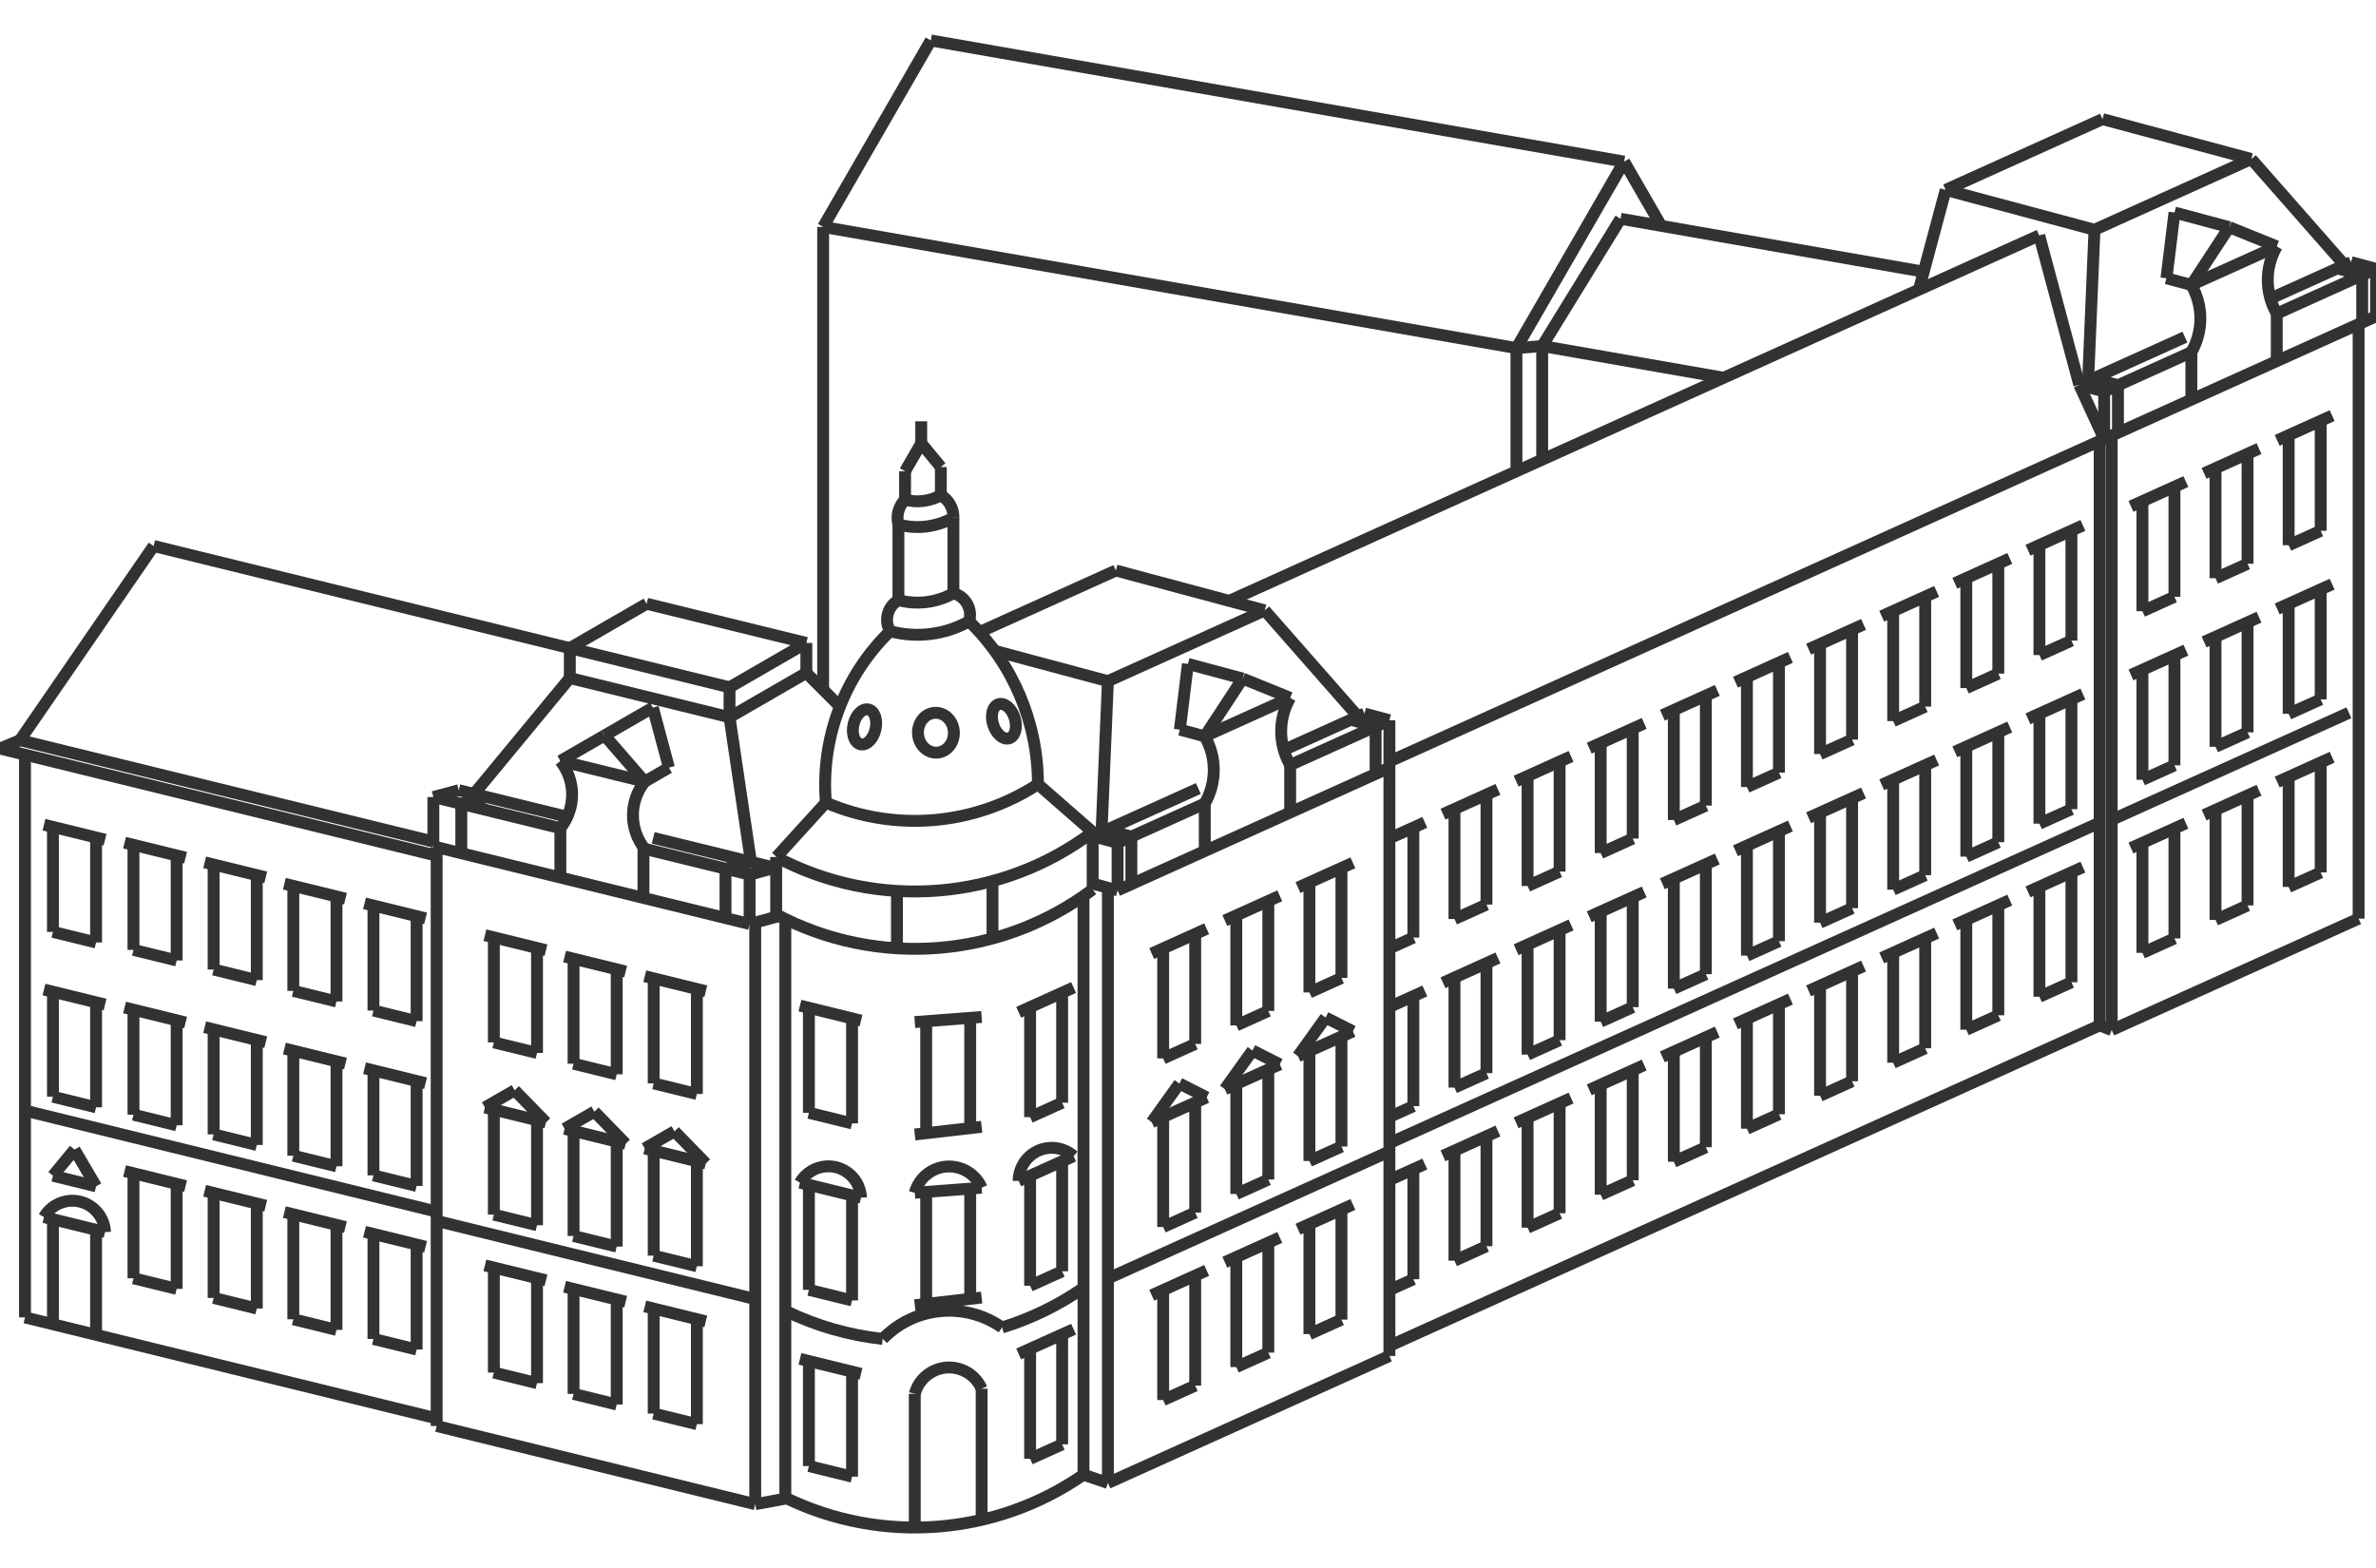 <?xml version="1.0" encoding="utf-8"?>
<!-- Generator: Adobe Illustrator 23.1.0, SVG Export Plug-In . SVG Version: 6.00 Build 0)  -->
<svg version="1.1" id="_x30_" xmlns="http://www.w3.org/2000/svg" xmlns:xlink="http://www.w3.org/1999/xlink" x="0px" y="0px"
	 viewBox="0 0 100 66" style="enable-background:new 0 0 100 66;" xml:space="preserve">
<style type="text/css">
	.st0{fill:none;stroke:#323232;stroke-width:0.5;stroke-miterlimit:10;}
</style>
<g id="LINE">
	<line class="st0" x1="1.052" y1="55.452" x2="1.052" y2="31.766"/>
</g>
<g id="LINE_1_">
	<line class="st0" x1="18.239" y1="33.548" x2="18.239" y2="35.626"/>
</g>
<g id="LINE_2_">
	<line class="st0" x1="31.786" y1="63.314" x2="18.378" y2="60.023"/>
</g>
<g id="LINE_3_">
	<line class="st0" x1="18.378" y1="36.018" x2="0" y2="31.508"/>
</g>
<g id="LINE_4_">
	<line class="st0" x1="18.239" y1="35.425" x2="0.841" y2="31.156"/>
</g>
<g id="LINE_5_">
	<line class="st0" x1="30.704" y1="28.93" x2="6.465" y2="22.982"/>
</g>
<g id="LINE_6_">
	<line class="st0" x1="30.704" y1="30.19" x2="23.982" y2="28.54"/>
</g>
<g id="LINE_7_">
	<line class="st0" x1="33.937" y1="27.063" x2="27.215" y2="25.413"/>
</g>
<g id="LINE_8_">
	<line class="st0" x1="0" y1="31.508" x2="0.841" y2="31.156"/>
</g>
<g id="LINE_9_">
	<line class="st0" x1="0.841" y1="31.156" x2="6.465" y2="22.982"/>
</g>
<g id="LINE_10_">
	<line class="st0" x1="31.549" y1="38.892" x2="31.549" y2="36.814"/>
</g>
<g id="LINE_11_">
	<line class="st0" x1="31.549" y1="36.814" x2="27.082" y2="35.718"/>
</g>
<g id="LINE_12_">
	<line class="st0" x1="23.585" y1="34.86" x2="18.239" y2="33.548"/>
</g>
<g id="LINE_13_">
	<line class="st0" x1="19.415" y1="35.914" x2="19.415" y2="33.837"/>
</g>
<g id="LINE_14_">
	<line class="st0" x1="30.535" y1="38.643" x2="30.535" y2="36.565"/>
</g>
<g id="LINE_15_">
	<line class="st0" x1="27.082" y1="37.796" x2="27.082" y2="35.718"/>
</g>
<g id="LINE_16_">
	<line class="st0" x1="23.585" y1="36.938" x2="23.585" y2="34.86"/>
</g>
<g id="LINE_17_">
	<line class="st0" x1="23.877" y1="34.382" x2="19.31" y2="33.261"/>
</g>
<g id="LINE_18_">
	<line class="st0" x1="18.239" y1="33.548" x2="19.31" y2="33.261"/>
</g>
<g id="LINE_19_">
	<line class="st0" x1="19.415" y1="33.837" x2="20.486" y2="33.55"/>
</g>
<g id="LINE_20_">
	<line class="st0" x1="30.535" y1="36.565" x2="31.606" y2="36.278"/>
</g>
<g id="LINE_21_">
	<line class="st0" x1="31.549" y1="36.814" x2="32.62" y2="36.527"/>
</g>
<g id="LINE_22_">
	<line class="st0" x1="19.951" y1="33.418" x2="23.982" y2="28.54"/>
</g>
<g id="LINE_23_">
	<line class="st0" x1="23.982" y1="28.54" x2="23.982" y2="27.28"/>
</g>
<g id="LINE_24_">
	<line class="st0" x1="23.982" y1="27.28" x2="27.215" y2="25.413"/>
</g>
<g id="LINE_25_">
	<line class="st0" x1="30.704" y1="30.19" x2="30.704" y2="28.93"/>
</g>
<g id="LINE_26_">
	<line class="st0" x1="30.704" y1="28.93" x2="33.937" y2="27.063"/>
</g>
<g id="LINE_27_">
	<line class="st0" x1="30.704" y1="30.19" x2="33.937" y2="28.323"/>
</g>
<g id="LINE_28_">
	<line class="st0" x1="33.937" y1="28.323" x2="33.937" y2="27.063"/>
</g>
<g id="LINE_29_">
	<line class="st0" x1="30.704" y1="30.19" x2="31.606" y2="36.278"/>
</g>
<g id="LINE_30_">
	<line class="st0" x1="32.62" y1="36.527" x2="27.492" y2="35.269"/>
</g>
<g id="LINE_31_">
	<line class="st0" x1="27.133" y1="32.901" x2="23.585" y2="32.03"/>
</g>
<g id="LINE_32_">
	<line class="st0" x1="23.585" y1="32.03" x2="25.445" y2="30.956"/>
</g>
<g id="LINE_33_">
	<line class="st0" x1="25.445" y1="30.956" x2="27.133" y2="32.901"/>
</g>
<g id="LINE_34_">
	<line class="st0" x1="27.133" y1="32.901" x2="28.154" y2="32.311"/>
</g>
<g id="LINE_35_">
	<line class="st0" x1="25.445" y1="30.956" x2="27.477" y2="29.783"/>
</g>
<g id="LINE_36_">
	<line class="st0" x1="28.154" y1="32.311" x2="27.477" y2="29.783"/>
</g>
<g id="ARC">
	<path class="st0" d="M23.585,34.86c0.658-0.829,0.658-2.001,0-2.83"/>
</g>
<g id="ARC_1_">
	<path class="st0" d="M27.133,32.901c-0.658,0.829-0.658,2.001,0,2.83"/>
</g>
<g id="LINE_37_">
	<line class="st0" x1="46.629" y1="37.368" x2="46.629" y2="62.421"/>
</g>
<g id="LINE_38_">
	<line class="st0" x1="31.786" y1="63.314" x2="33.053" y2="63.081"/>
</g>
<g id="LINE_39_">
	<line class="st0" x1="33.053" y1="63.081" x2="33.053" y2="38.684"/>
</g>
<g id="LINE_40_">
	<line class="st0" x1="32.667" y1="38.488" x2="32.667" y2="36.073"/>
</g>
<g id="LINE_41_">
	<line class="st0" x1="32.681" y1="36.069" x2="34.76" y2="33.783"/>
</g>
<g id="ARC_2_">
	<path class="st0" d="M34.76,33.783c2.917,1.253,6.267,0.962,8.925-0.774"/>
</g>
<g id="ARC_3_">
	<path class="st0" d="M32.667,36.073c4.268,2.263,9.46,1.854,13.321-1.051"/>
</g>
<g id="LINE_42_">
	<line class="st0" x1="43.684" y1="33.009" x2="45.987" y2="35.022"/>
</g>
<g id="LINE_43_">
	<line class="st0" x1="45.602" y1="37.715" x2="45.602" y2="62.073"/>
</g>
<g id="LINE_44_">
	<line class="st0" x1="45.987" y1="35.022" x2="45.987" y2="37.436"/>
</g>
<g id="LINE_45_">
	<line class="st0" x1="45.602" y1="62.073" x2="46.629" y2="62.421"/>
</g>
<g id="ARC_4_">
	<path class="st0" d="M32.667,38.488c4.268,2.263,9.46,1.854,13.321-1.051"/>
</g>
<g id="ARC_5_">
	<path class="st0" d="M33.06,63.045c4.049,1.966,8.844,1.595,12.541-0.972"/>
</g>
<g id="LINE_46_">
	<line class="st0" x1="37.812" y1="25.26" x2="37.812" y2="22.078"/>
</g>
<g id="LINE_47_">
	<line class="st0" x1="40.127" y1="24.971" x2="40.127" y2="21.789"/>
</g>
<g id="ARC_6_">
	<path class="st0" d="M37.812,25.26c0.78,0.209,1.611,0.105,2.315-0.289"/>
</g>
<g id="ARC_7_">
	<path class="st0" d="M37.462,26.568c1.121,0.3,2.315,0.151,3.327-0.416"/>
</g>
<g id="ARC_8_">
	<path class="st0" d="M37.812,25.26c-0.458,0.264-0.615,0.85-0.35,1.308"/>
</g>
<g id="ARC_9_">
	<path class="st0" d="M40.789,26.152c0.148-0.5-0.137-1.026-0.637-1.175c-0.008-0.002-0.016-0.005-0.024-0.007"/>
</g>
<g id="ARC_10_">
	<path class="st0" d="M37.462,26.568c-1.936,1.879-2.928,4.527-2.702,7.215"/>
</g>
<g id="ARC_11_">
	<path class="st0" d="M43.684,33.009c0-2.583-1.044-5.056-2.896-6.857"/>
</g>
<g id="ELLIPSE">
	<path class="st0" d="M36.552,29.863c-0.255-0.058-0.537,0.223-0.629,0.628c-0.092,0.405,0.041,0.78,0.296,0.838
		c0.255,0.058,0.537-0.223,0.629-0.628C36.94,30.297,36.807,29.921,36.552,29.863L36.552,29.863z"/>
</g>
<g id="ELLIPSE_1_">
	<path class="st0" d="M42.028,29.642c0.25-0.078,0.553,0.179,0.677,0.575c0.124,0.396,0.022,0.781-0.228,0.859
		c-0.25,0.078-0.553-0.179-0.677-0.575C41.676,30.105,41.778,29.721,42.028,29.642L42.028,29.642z"/>
</g>
<g id="ELLIPSE_2_">
	<path class="st0" d="M39.343,30.004c-0.417,0.024-0.733,0.418-0.707,0.881c0.026,0.463,0.386,0.819,0.802,0.795
		c0.417-0.024,0.733-0.418,0.707-0.881C40.119,30.336,39.76,29.98,39.343,30.004L39.343,30.004z"/>
</g>
<g id="ARC_12_">
	<path class="st0" d="M37.812,22.078c0.78,0.209,1.611,0.105,2.315-0.289"/>
</g>
<g id="ARC_13_">
	<path class="st0" d="M38.092,21.033c0.507,0.136,1.048,0.068,1.506-0.188"/>
</g>
<g id="ARC_14_">
	<path class="st0" d="M38.092,21.033c-0.274,0.274-0.38,0.672-0.28,1.046"/>
</g>
<g id="ARC_15_">
	<path class="st0" d="M40.127,21.789c0.01-0.388-0.193-0.75-0.529-0.945"/>
</g>
<g id="LINE_48_">
	<line class="st0" x1="39.598" y1="20.845" x2="39.598" y2="19.659"/>
</g>
<g id="LINE_49_">
	<line class="st0" x1="38.092" y1="21.033" x2="38.092" y2="19.835"/>
</g>
<g id="LINE_50_">
	<line class="st0" x1="38.092" y1="19.835" x2="38.772" y2="18.659"/>
</g>
<g id="LINE_51_">
	<line class="st0" x1="38.772" y1="18.659" x2="38.772" y2="17.733"/>
</g>
<g id="LINE_52_">
	<line class="st0" x1="38.772" y1="18.659" x2="39.598" y2="19.659"/>
</g>
<g id="LINE_53_">
	<line class="st0" x1="37.75" y1="39.916" x2="37.75" y2="37.501"/>
</g>
<g id="LINE_54_">
	<line class="st0" x1="41.772" y1="37.087" x2="41.772" y2="39.501"/>
</g>
<g id="LINE_55_">
	<line class="st0" x1="47.036" y1="37.477" x2="58.477" y2="32.314"/>
</g>
<g id="LINE_56_">
	<line class="st0" x1="99.268" y1="13.645" x2="99.268" y2="38.667"/>
</g>
<g id="LINE_57_">
	<line class="st0" x1="58.477" y1="56.65" x2="88.37" y2="43.16"/>
</g>
<g id="LINE_58_">
	<line class="st0" x1="46.629" y1="62.421" x2="58.477" y2="57.074"/>
</g>
<g id="LINE_59_">
	<line class="st0" x1="58.477" y1="30.316" x2="58.477" y2="57.074"/>
</g>
<g id="LINE_60_">
	<line class="st0" x1="47.036" y1="35.478" x2="50.706" y2="33.822"/>
</g>
<g id="LINE_61_">
	<line class="st0" x1="54.3" y1="32.2" x2="58.477" y2="30.316"/>
</g>
<g id="LINE_62_">
	<line class="st0" x1="54.031" y1="31.568" x2="57.428" y2="30.035"/>
</g>
<g id="LINE_63_">
	<line class="st0" x1="57.153" y1="30.159" x2="53.229" y2="25.693"/>
</g>
<g id="LINE_64_">
	<line class="st0" x1="46.629" y1="28.671" x2="53.229" y2="25.693"/>
</g>
<g id="LINE_65_">
	<line class="st0" x1="41.225" y1="26.605" x2="46.965" y2="24.014"/>
</g>
<g id="LINE_66_">
	<line class="st0" x1="53.229" y1="25.693" x2="46.965" y2="24.014"/>
</g>
<g id="LINE_67_">
	<line class="st0" x1="46.629" y1="28.671" x2="41.863" y2="27.394"/>
</g>
<g id="LINE_68_">
	<line class="st0" x1="33.937" y1="28.323" x2="35.351" y2="29.738"/>
</g>
<g id="LINE_69_">
	<line class="st0" x1="58.477" y1="30.316" x2="57.428" y2="30.035"/>
</g>
<g id="LINE_70_">
	<line class="st0" x1="57.896" y1="30.578" x2="56.847" y2="30.297"/>
</g>
<g id="LINE_71_">
	<line class="st0" x1="47.617" y1="35.216" x2="46.568" y2="34.935"/>
</g>
<g id="LINE_72_">
	<line class="st0" x1="47.036" y1="35.478" x2="45.987" y2="35.197"/>
</g>
<g id="LINE_73_">
	<line class="st0" x1="47.036" y1="35.478" x2="47.036" y2="37.477"/>
</g>
<g id="LINE_74_">
	<line class="st0" x1="47.036" y1="37.477" x2="45.987" y2="37.196"/>
</g>
<g id="LINE_75_">
	<line class="st0" x1="31.549" y1="38.892" x2="18.239" y2="35.626"/>
</g>
<g id="LINE_76_">
	<line class="st0" x1="18.378" y1="35.66" x2="18.378" y2="60.023"/>
</g>
<g id="LINE_77_">
	<line class="st0" x1="31.549" y1="38.892" x2="32.799" y2="38.557"/>
</g>
<g id="LINE_78_">
	<line class="st0" x1="31.786" y1="63.314" x2="31.786" y2="38.828"/>
</g>
<g id="LINE_79_">
	<line class="st0" x1="18.378" y1="59.704" x2="1.052" y2="55.452"/>
</g>
<g id="LINE_80_">
	<line class="st0" x1="46.629" y1="28.671" x2="46.361" y2="35.029"/>
</g>
<g id="LINE_81_">
	<line class="st0" x1="58.477" y1="32.052" x2="100" y2="13.314"/>
</g>
<g id="LINE_82_">
	<line class="st0" x1="51.733" y1="25.292" x2="85.825" y2="9.908"/>
</g>
<g id="LINE_83_">
	<line class="st0" x1="88.876" y1="43.356" x2="99.268" y2="38.667"/>
</g>
<g id="LINE_84_">
	<line class="st0" x1="88.37" y1="43.16" x2="88.37" y2="18.562"/>
</g>
<g id="LINE_85_">
	<line class="st0" x1="88.876" y1="43.356" x2="88.876" y2="18.334"/>
</g>
<g id="LINE_86_">
	<line class="st0" x1="88.37" y1="43.16" x2="88.876" y2="43.356"/>
</g>
<g id="LINE_87_">
	<line class="st0" x1="50.706" y1="35.821" x2="50.706" y2="33.822"/>
</g>
<g id="LINE_88_">
	<line class="st0" x1="54.3" y1="34.199" x2="54.3" y2="32.2"/>
</g>
<g id="LINE_89_">
	<line class="st0" x1="50.706" y1="30.994" x2="54.3" y2="29.372"/>
</g>
<g id="LINE_90_">
	<line class="st0" x1="54.3" y1="29.372" x2="52.299" y2="28.562"/>
</g>
<g id="LINE_91_">
	<line class="st0" x1="52.299" y1="28.562" x2="50.706" y2="30.994"/>
</g>
<g id="LINE_92_">
	<line class="st0" x1="47.617" y1="35.216" x2="47.617" y2="37.215"/>
</g>
<g id="LINE_93_">
	<line class="st0" x1="57.896" y1="30.578" x2="57.896" y2="32.576"/>
</g>
<g id="ARC_16_">
	<path class="st0" d="M50.706,33.822c0.505-0.875,0.505-1.953,0-2.828"/>
</g>
<g id="ARC_17_">
	<path class="st0" d="M54.3,29.372c-0.505,0.875-0.505,1.953,0,2.828"/>
</g>
<g id="LINE_94_">
	<line class="st0" x1="52.299" y1="28.562" x2="49.996" y2="27.945"/>
</g>
<g id="LINE_95_">
	<line class="st0" x1="50.706" y1="30.994" x2="49.657" y2="30.713"/>
</g>
<g id="LINE_96_">
	<line class="st0" x1="49.657" y1="30.713" x2="49.996" y2="27.945"/>
</g>
<g id="LINE_97_">
	<line class="st0" x1="45.987" y1="35.197" x2="50.436" y2="33.19"/>
</g>
<g id="LINE_98_">
	<line class="st0" x1="88.559" y1="16.479" x2="92.229" y2="14.823"/>
</g>
<g id="LINE_99_">
	<line class="st0" x1="95.823" y1="13.201" x2="100" y2="11.316"/>
</g>
<g id="LINE_100_">
	<line class="st0" x1="95.554" y1="12.568" x2="98.951" y2="11.035"/>
</g>
<g id="LINE_101_">
	<line class="st0" x1="98.677" y1="11.159" x2="94.752" y2="6.693"/>
</g>
<g id="LINE_102_">
	<line class="st0" x1="88.152" y1="9.671" x2="94.752" y2="6.693"/>
</g>
<g id="LINE_103_">
	<line class="st0" x1="81.888" y1="7.993" x2="88.489" y2="5.014"/>
</g>
<g id="LINE_104_">
	<line class="st0" x1="94.752" y1="6.693" x2="88.489" y2="5.014"/>
</g>
<g id="LINE_105_">
	<line class="st0" x1="88.152" y1="9.671" x2="81.888" y2="7.993"/>
</g>
<g id="LINE_106_">
	<line class="st0" x1="100" y1="11.316" x2="98.951" y2="11.035"/>
</g>
<g id="LINE_107_">
	<line class="st0" x1="99.419" y1="11.578" x2="98.371" y2="11.297"/>
</g>
<g id="LINE_108_">
	<line class="st0" x1="89.14" y1="16.216" x2="88.091" y2="15.936"/>
</g>
<g id="LINE_109_">
	<line class="st0" x1="88.559" y1="16.479" x2="87.511" y2="16.198"/>
</g>
<g id="LINE_110_">
	<line class="st0" x1="88.559" y1="16.479" x2="88.559" y2="18.477"/>
</g>
<g id="LINE_111_">
	<line class="st0" x1="88.152" y1="9.671" x2="87.884" y2="16.029"/>
</g>
<g id="LINE_112_">
	<line class="st0" x1="92.229" y1="16.821" x2="92.229" y2="14.823"/>
</g>
<g id="LINE_113_">
	<line class="st0" x1="95.823" y1="15.199" x2="95.823" y2="13.201"/>
</g>
<g id="LINE_114_">
	<line class="st0" x1="92.229" y1="11.994" x2="95.823" y2="10.372"/>
</g>
<g id="LINE_115_">
	<line class="st0" x1="95.823" y1="10.372" x2="93.822" y2="9.562"/>
</g>
<g id="LINE_116_">
	<line class="st0" x1="93.822" y1="9.562" x2="92.229" y2="11.994"/>
</g>
<g id="LINE_117_">
	<line class="st0" x1="89.14" y1="16.216" x2="89.14" y2="18.215"/>
</g>
<g id="LINE_118_">
	<line class="st0" x1="99.419" y1="11.578" x2="99.419" y2="13.576"/>
</g>
<g id="ARC_18_">
	<path class="st0" d="M92.229,14.823c0.505-0.875,0.505-1.953,0-2.828"/>
</g>
<g id="ARC_19_">
	<path class="st0" d="M95.823,10.372c-0.505,0.875-0.505,1.953,0,2.828"/>
</g>
<g id="LINE_119_">
	<line class="st0" x1="93.822" y1="9.562" x2="91.519" y2="8.945"/>
</g>
<g id="LINE_120_">
	<line class="st0" x1="92.229" y1="11.994" x2="91.18" y2="11.713"/>
</g>
<g id="LINE_121_">
	<line class="st0" x1="91.18" y1="11.713" x2="91.519" y2="8.945"/>
</g>
<g id="LINE_122_">
	<line class="st0" x1="87.511" y1="16.198" x2="91.959" y2="14.19"/>
</g>
<g id="LINE_123_">
	<line class="st0" x1="100" y1="11.316" x2="100" y2="13.314"/>
</g>
<g id="LINE_124_">
	<line class="st0" x1="88.559" y1="18.477" x2="87.511" y2="16.198"/>
</g>
<g id="LINE_125_">
	<line class="st0" x1="87.511" y1="16.198" x2="85.825" y2="9.908"/>
</g>
<g id="LINE_126_">
	<line class="st0" x1="81.888" y1="7.993" x2="80.763" y2="12.192"/>
</g>
<g id="LINE_127_">
	<line class="st0" x1="34.644" y1="29.031" x2="34.644" y2="9.552"/>
</g>
<g id="LINE_128_">
	<line class="st0" x1="34.644" y1="9.552" x2="63.823" y2="14.652"/>
</g>
<g id="LINE_129_">
	<line class="st0" x1="63.823" y1="14.652" x2="63.823" y2="19.836"/>
</g>
<g id="LINE_130_">
	<line class="st0" x1="39.175" y1="1.703" x2="68.355" y2="6.803"/>
</g>
<g id="LINE_131_">
	<line class="st0" x1="63.823" y1="14.652" x2="68.355" y2="6.803"/>
</g>
<g id="LINE_132_">
	<line class="st0" x1="34.644" y1="9.552" x2="39.175" y2="1.703"/>
</g>
<g id="LINE_133_">
	<line class="st0" x1="68.205" y1="9.208" x2="80.965" y2="11.438"/>
</g>
<g id="LINE_134_">
	<line class="st0" x1="64.907" y1="14.566" x2="72.545" y2="15.9"/>
</g>
<g id="LINE_135_">
	<line class="st0" x1="63.823" y1="14.652" x2="64.907" y2="14.566"/>
</g>
<g id="LINE_136_">
	<line class="st0" x1="64.907" y1="14.566" x2="68.205" y2="9.208"/>
</g>
<g id="LINE_137_">
	<line class="st0" x1="64.907" y1="14.566" x2="64.907" y2="19.347"/>
</g>
<g id="LINE_138_">
	<line class="st0" x1="68.355" y1="6.803" x2="69.916" y2="9.507"/>
</g>
<g id="LINE_139_">
	<line class="st0" x1="18.378" y1="51" x2="1.052" y2="46.748"/>
</g>
<g id="LINE_140_">
	<line class="st0" x1="4.421" y1="35.344" x2="1.851" y2="34.714"/>
</g>
<g id="LINE_141_">
	<line class="st0" x1="4.044" y1="39.671" x2="2.228" y2="39.225"/>
</g>
<g id="LINE_142_">
	<line class="st0" x1="4.044" y1="39.671" x2="4.044" y2="35.252"/>
</g>
<g id="LINE_143_">
	<line class="st0" x1="2.228" y1="39.225" x2="2.228" y2="34.806"/>
</g>
<g id="LINE_144_">
	<line class="st0" x1="17.911" y1="38.655" x2="15.342" y2="38.024"/>
</g>
<g id="LINE_145_">
	<line class="st0" x1="17.535" y1="42.982" x2="15.718" y2="42.536"/>
</g>
<g id="LINE_146_">
	<line class="st0" x1="17.535" y1="42.982" x2="17.535" y2="38.562"/>
</g>
<g id="LINE_147_">
	<line class="st0" x1="15.718" y1="42.536" x2="15.718" y2="38.117"/>
</g>
<g id="LINE_148_">
	<line class="st0" x1="14.539" y1="37.827" x2="11.969" y2="37.197"/>
</g>
<g id="LINE_149_">
	<line class="st0" x1="14.162" y1="42.154" x2="12.345" y2="41.708"/>
</g>
<g id="LINE_150_">
	<line class="st0" x1="14.162" y1="42.154" x2="14.162" y2="37.735"/>
</g>
<g id="LINE_151_">
	<line class="st0" x1="12.345" y1="41.708" x2="12.345" y2="37.289"/>
</g>
<g id="LINE_152_">
	<line class="st0" x1="11.184" y1="36.928" x2="8.614" y2="36.298"/>
</g>
<g id="LINE_153_">
	<line class="st0" x1="10.808" y1="41.255" x2="8.991" y2="40.809"/>
</g>
<g id="LINE_154_">
	<line class="st0" x1="10.808" y1="41.255" x2="10.808" y2="36.836"/>
</g>
<g id="LINE_155_">
	<line class="st0" x1="8.991" y1="40.809" x2="8.991" y2="36.39"/>
</g>
<g id="LINE_156_">
	<line class="st0" x1="7.811" y1="36.101" x2="5.242" y2="35.47"/>
</g>
<g id="LINE_157_">
	<line class="st0" x1="7.435" y1="40.428" x2="5.618" y2="39.982"/>
</g>
<g id="LINE_158_">
	<line class="st0" x1="7.435" y1="40.428" x2="7.435" y2="36.008"/>
</g>
<g id="LINE_159_">
	<line class="st0" x1="5.618" y1="39.982" x2="5.618" y2="35.562"/>
</g>
<g id="LINE_160_">
	<line class="st0" x1="4.421" y1="42.283" x2="1.851" y2="41.652"/>
</g>
<g id="LINE_161_">
	<line class="st0" x1="4.044" y1="46.609" x2="2.228" y2="46.164"/>
</g>
<g id="LINE_162_">
	<line class="st0" x1="4.044" y1="46.609" x2="4.044" y2="42.19"/>
</g>
<g id="LINE_163_">
	<line class="st0" x1="2.228" y1="46.164" x2="2.228" y2="41.744"/>
</g>
<g id="LINE_164_">
	<line class="st0" x1="17.911" y1="45.593" x2="15.342" y2="44.963"/>
</g>
<g id="LINE_165_">
	<line class="st0" x1="17.535" y1="49.92" x2="15.718" y2="49.474"/>
</g>
<g id="LINE_166_">
	<line class="st0" x1="17.535" y1="49.92" x2="17.535" y2="45.501"/>
</g>
<g id="LINE_167_">
	<line class="st0" x1="15.718" y1="49.474" x2="15.718" y2="45.055"/>
</g>
<g id="LINE_168_">
	<line class="st0" x1="14.539" y1="44.766" x2="11.969" y2="44.135"/>
</g>
<g id="LINE_169_">
	<line class="st0" x1="14.162" y1="49.092" x2="12.345" y2="48.647"/>
</g>
<g id="LINE_170_">
	<line class="st0" x1="14.162" y1="49.092" x2="14.162" y2="44.673"/>
</g>
<g id="LINE_171_">
	<line class="st0" x1="12.345" y1="48.647" x2="12.345" y2="44.227"/>
</g>
<g id="LINE_172_">
	<line class="st0" x1="11.184" y1="43.867" x2="8.614" y2="43.236"/>
</g>
<g id="LINE_173_">
	<line class="st0" x1="10.808" y1="48.194" x2="8.991" y2="47.748"/>
</g>
<g id="LINE_174_">
	<line class="st0" x1="10.808" y1="48.194" x2="10.808" y2="43.774"/>
</g>
<g id="LINE_175_">
	<line class="st0" x1="8.991" y1="47.748" x2="8.991" y2="43.328"/>
</g>
<g id="LINE_176_">
	<line class="st0" x1="7.811" y1="43.039" x2="5.242" y2="42.408"/>
</g>
<g id="LINE_177_">
	<line class="st0" x1="7.435" y1="47.366" x2="5.618" y2="46.92"/>
</g>
<g id="LINE_178_">
	<line class="st0" x1="7.435" y1="47.366" x2="7.435" y2="42.947"/>
</g>
<g id="LINE_179_">
	<line class="st0" x1="5.618" y1="46.92" x2="5.618" y2="42.501"/>
</g>
<g id="LINE_180_">
	<line class="st0" x1="4.421" y1="51.859" x2="1.851" y2="51.229"/>
</g>
<g id="LINE_181_">
	<line class="st0" x1="4.044" y1="49.935" x2="2.228" y2="49.489"/>
</g>
<g id="LINE_182_">
	<line class="st0" x1="4.044" y1="56.186" x2="4.044" y2="51.767"/>
</g>
<g id="LINE_183_">
	<line class="st0" x1="2.228" y1="55.741" x2="2.228" y2="51.321"/>
</g>
<g id="LINE_184_">
	<line class="st0" x1="17.911" y1="52.478" x2="15.342" y2="51.847"/>
</g>
<g id="LINE_185_">
	<line class="st0" x1="17.535" y1="56.805" x2="15.718" y2="56.359"/>
</g>
<g id="LINE_186_">
	<line class="st0" x1="17.535" y1="56.805" x2="17.535" y2="52.385"/>
</g>
<g id="LINE_187_">
	<line class="st0" x1="15.718" y1="56.359" x2="15.718" y2="51.94"/>
</g>
<g id="LINE_188_">
	<line class="st0" x1="14.539" y1="51.65" x2="11.969" y2="51.02"/>
</g>
<g id="LINE_189_">
	<line class="st0" x1="14.162" y1="55.977" x2="12.345" y2="55.531"/>
</g>
<g id="LINE_190_">
	<line class="st0" x1="14.162" y1="55.977" x2="14.162" y2="51.558"/>
</g>
<g id="LINE_191_">
	<line class="st0" x1="12.345" y1="55.531" x2="12.345" y2="51.112"/>
</g>
<g id="LINE_192_">
	<line class="st0" x1="11.184" y1="50.751" x2="8.614" y2="50.121"/>
</g>
<g id="LINE_193_">
	<line class="st0" x1="10.808" y1="55.078" x2="8.991" y2="54.632"/>
</g>
<g id="LINE_194_">
	<line class="st0" x1="10.808" y1="55.078" x2="10.808" y2="50.659"/>
</g>
<g id="LINE_195_">
	<line class="st0" x1="8.991" y1="54.632" x2="8.991" y2="50.213"/>
</g>
<g id="LINE_196_">
	<line class="st0" x1="7.811" y1="49.924" x2="5.242" y2="49.293"/>
</g>
<g id="LINE_197_">
	<line class="st0" x1="7.435" y1="54.251" x2="5.618" y2="53.805"/>
</g>
<g id="LINE_198_">
	<line class="st0" x1="7.435" y1="54.251" x2="7.435" y2="49.831"/>
</g>
<g id="LINE_199_">
	<line class="st0" x1="5.618" y1="53.805" x2="5.618" y2="49.385"/>
</g>
<g id="ARC_20_">
	<path class="st0" d="M4.421,51.859c-0.032-0.76-0.675-1.35-1.435-1.318c-0.471,0.02-0.899,0.279-1.135,0.688"/>
</g>
<g id="LINE_200_">
	<line class="st0" x1="2.228" y1="49.489" x2="3.136" y2="48.389"/>
</g>
<g id="LINE_201_">
	<line class="st0" x1="3.136" y1="48.389" x2="4.044" y2="49.935"/>
</g>
<g id="LINE_202_">
	<line class="st0" x1="29.706" y1="55.619" x2="27.136" y2="54.988"/>
</g>
<g id="LINE_203_">
	<line class="st0" x1="29.329" y1="59.946" x2="27.512" y2="59.5"/>
</g>
<g id="LINE_204_">
	<line class="st0" x1="29.329" y1="59.946" x2="29.329" y2="55.527"/>
</g>
<g id="LINE_205_">
	<line class="st0" x1="27.512" y1="59.5" x2="27.512" y2="55.081"/>
</g>
<g id="LINE_206_">
	<line class="st0" x1="26.333" y1="54.791" x2="23.763" y2="54.161"/>
</g>
<g id="LINE_207_">
	<line class="st0" x1="25.956" y1="59.118" x2="24.14" y2="58.672"/>
</g>
<g id="LINE_208_">
	<line class="st0" x1="25.956" y1="59.118" x2="25.956" y2="54.699"/>
</g>
<g id="LINE_209_">
	<line class="st0" x1="24.14" y1="58.672" x2="24.14" y2="54.253"/>
</g>
<g id="LINE_210_">
	<line class="st0" x1="22.978" y1="53.892" x2="20.409" y2="53.262"/>
</g>
<g id="LINE_211_">
	<line class="st0" x1="22.602" y1="58.219" x2="20.785" y2="57.774"/>
</g>
<g id="LINE_212_">
	<line class="st0" x1="22.602" y1="58.219" x2="22.602" y2="53.8"/>
</g>
<g id="LINE_213_">
	<line class="st0" x1="20.785" y1="57.774" x2="20.785" y2="53.354"/>
</g>
<g id="LINE_214_">
	<line class="st0" x1="29.706" y1="41.721" x2="27.136" y2="41.09"/>
</g>
<g id="LINE_215_">
	<line class="st0" x1="29.329" y1="46.048" x2="27.512" y2="45.602"/>
</g>
<g id="LINE_216_">
	<line class="st0" x1="29.329" y1="46.048" x2="29.329" y2="41.629"/>
</g>
<g id="LINE_217_">
	<line class="st0" x1="27.512" y1="45.602" x2="27.512" y2="41.183"/>
</g>
<g id="LINE_218_">
	<line class="st0" x1="26.333" y1="40.893" x2="23.763" y2="40.263"/>
</g>
<g id="LINE_219_">
	<line class="st0" x1="25.956" y1="45.22" x2="24.14" y2="44.774"/>
</g>
<g id="LINE_220_">
	<line class="st0" x1="25.956" y1="45.22" x2="25.956" y2="40.801"/>
</g>
<g id="LINE_221_">
	<line class="st0" x1="24.14" y1="44.774" x2="24.14" y2="40.355"/>
</g>
<g id="LINE_222_">
	<line class="st0" x1="22.978" y1="39.995" x2="20.409" y2="39.364"/>
</g>
<g id="LINE_223_">
	<line class="st0" x1="22.602" y1="44.321" x2="20.785" y2="43.876"/>
</g>
<g id="LINE_224_">
	<line class="st0" x1="22.602" y1="44.321" x2="22.602" y2="39.902"/>
</g>
<g id="LINE_225_">
	<line class="st0" x1="20.785" y1="43.876" x2="20.785" y2="39.456"/>
</g>
<g id="LINE_226_">
	<line class="st0" x1="29.706" y1="48.972" x2="27.136" y2="48.341"/>
</g>
<g id="LINE_227_">
	<line class="st0" x1="29.329" y1="53.298" x2="27.512" y2="52.853"/>
</g>
<g id="LINE_228_">
	<line class="st0" x1="29.329" y1="53.298" x2="29.329" y2="48.879"/>
</g>
<g id="LINE_229_">
	<line class="st0" x1="27.512" y1="52.853" x2="27.512" y2="48.433"/>
</g>
<g id="LINE_230_">
	<line class="st0" x1="26.333" y1="48.144" x2="23.763" y2="47.513"/>
</g>
<g id="LINE_231_">
	<line class="st0" x1="25.956" y1="52.471" x2="24.14" y2="52.025"/>
</g>
<g id="LINE_232_">
	<line class="st0" x1="25.956" y1="52.471" x2="25.956" y2="48.051"/>
</g>
<g id="LINE_233_">
	<line class="st0" x1="24.14" y1="52.025" x2="24.14" y2="47.606"/>
</g>
<g id="LINE_234_">
	<line class="st0" x1="22.978" y1="47.245" x2="20.409" y2="46.614"/>
</g>
<g id="LINE_235_">
	<line class="st0" x1="22.602" y1="51.572" x2="20.785" y2="51.126"/>
</g>
<g id="LINE_236_">
	<line class="st0" x1="22.602" y1="51.572" x2="22.602" y2="47.153"/>
</g>
<g id="LINE_237_">
	<line class="st0" x1="20.785" y1="51.126" x2="20.785" y2="46.707"/>
</g>
<g id="LINE_238_">
	<line class="st0" x1="31.786" y1="54.681" x2="18.378" y2="51.391"/>
</g>
<g id="LINE_239_">
	<line class="st0" x1="20.409" y1="46.614" x2="21.661" y2="45.892"/>
</g>
<g id="LINE_240_">
	<line class="st0" x1="21.661" y1="45.892" x2="22.978" y2="47.245"/>
</g>
<g id="LINE_241_">
	<line class="st0" x1="23.763" y1="47.513" x2="25.015" y2="46.791"/>
</g>
<g id="LINE_242_">
	<line class="st0" x1="25.015" y1="46.791" x2="26.333" y2="48.144"/>
</g>
<g id="LINE_243_">
	<line class="st0" x1="27.136" y1="48.341" x2="28.388" y2="47.618"/>
</g>
<g id="LINE_244_">
	<line class="st0" x1="28.388" y1="47.618" x2="29.706" y2="48.972"/>
</g>
<g id="LINE_245_">
	<line class="st0" x1="36.238" y1="42.959" x2="33.668" y2="42.328"/>
</g>
<g id="LINE_246_">
	<line class="st0" x1="35.861" y1="47.286" x2="34.045" y2="46.84"/>
</g>
<g id="LINE_247_">
	<line class="st0" x1="35.861" y1="47.286" x2="35.861" y2="42.867"/>
</g>
<g id="LINE_248_">
	<line class="st0" x1="34.045" y1="46.84" x2="34.045" y2="42.421"/>
</g>
<g id="LINE_249_">
	<line class="st0" x1="36.238" y1="57.828" x2="33.668" y2="57.197"/>
</g>
<g id="LINE_250_">
	<line class="st0" x1="35.861" y1="62.155" x2="34.045" y2="61.709"/>
</g>
<g id="LINE_251_">
	<line class="st0" x1="35.861" y1="62.155" x2="35.861" y2="57.735"/>
</g>
<g id="LINE_252_">
	<line class="st0" x1="34.045" y1="61.709" x2="34.045" y2="57.289"/>
</g>
<g id="LINE_253_">
	<line class="st0" x1="36.238" y1="50.411" x2="33.668" y2="49.78"/>
</g>
<g id="LINE_254_">
	<line class="st0" x1="35.861" y1="54.738" x2="34.045" y2="54.292"/>
</g>
<g id="LINE_255_">
	<line class="st0" x1="35.861" y1="54.738" x2="35.861" y2="50.319"/>
</g>
<g id="LINE_256_">
	<line class="st0" x1="34.045" y1="54.292" x2="34.045" y2="49.873"/>
</g>
<g id="ARC_21_">
	<path class="st0" d="M36.238,50.411c-0.032-0.76-0.675-1.35-1.435-1.318c-0.471,0.02-0.899,0.279-1.135,0.688"/>
</g>
<g id="LINE_257_">
	<line class="st0" x1="48.473" y1="40.137" x2="50.785" y2="39.093"/>
</g>
<g id="LINE_258_">
	<line class="st0" x1="48.955" y1="44.55" x2="50.303" y2="43.942"/>
</g>
<g id="LINE_259_">
	<line class="st0" x1="48.955" y1="44.55" x2="48.955" y2="39.919"/>
</g>
<g id="LINE_260_">
	<line class="st0" x1="50.303" y1="43.942" x2="50.303" y2="39.311"/>
</g>
<g id="LINE_261_">
	<line class="st0" x1="54.628" y1="37.359" x2="56.94" y2="36.316"/>
</g>
<g id="LINE_262_">
	<line class="st0" x1="55.11" y1="41.773" x2="56.458" y2="41.164"/>
</g>
<g id="LINE_263_">
	<line class="st0" x1="55.11" y1="41.773" x2="55.11" y2="37.142"/>
</g>
<g id="LINE_264_">
	<line class="st0" x1="56.458" y1="41.164" x2="56.458" y2="36.533"/>
</g>
<g id="LINE_265_">
	<line class="st0" x1="51.55" y1="38.748" x2="53.863" y2="37.705"/>
</g>
<g id="LINE_266_">
	<line class="st0" x1="52.033" y1="43.161" x2="53.38" y2="42.553"/>
</g>
<g id="LINE_267_">
	<line class="st0" x1="52.033" y1="43.161" x2="52.033" y2="38.53"/>
</g>
<g id="LINE_268_">
	<line class="st0" x1="53.38" y1="42.553" x2="53.38" y2="37.922"/>
</g>
<g id="LINE_269_">
	<line class="st0" x1="48.473" y1="47.233" x2="50.785" y2="46.189"/>
</g>
<g id="LINE_270_">
	<line class="st0" x1="48.955" y1="51.646" x2="50.303" y2="51.038"/>
</g>
<g id="LINE_271_">
	<line class="st0" x1="48.955" y1="51.646" x2="48.955" y2="47.015"/>
</g>
<g id="LINE_272_">
	<line class="st0" x1="50.303" y1="51.038" x2="50.303" y2="46.407"/>
</g>
<g id="LINE_273_">
	<line class="st0" x1="54.628" y1="44.455" x2="56.94" y2="43.412"/>
</g>
<g id="LINE_274_">
	<line class="st0" x1="55.11" y1="48.868" x2="56.458" y2="48.26"/>
</g>
<g id="LINE_275_">
	<line class="st0" x1="55.11" y1="48.868" x2="55.11" y2="44.237"/>
</g>
<g id="LINE_276_">
	<line class="st0" x1="56.458" y1="48.26" x2="56.458" y2="43.629"/>
</g>
<g id="LINE_277_">
	<line class="st0" x1="51.55" y1="45.844" x2="53.863" y2="44.8"/>
</g>
<g id="LINE_278_">
	<line class="st0" x1="52.033" y1="50.257" x2="53.38" y2="49.649"/>
</g>
<g id="LINE_279_">
	<line class="st0" x1="52.033" y1="50.257" x2="52.033" y2="45.626"/>
</g>
<g id="LINE_280_">
	<line class="st0" x1="53.38" y1="49.649" x2="53.38" y2="45.018"/>
</g>
<g id="LINE_281_">
	<line class="st0" x1="48.473" y1="54.518" x2="50.785" y2="53.474"/>
</g>
<g id="LINE_282_">
	<line class="st0" x1="48.955" y1="58.931" x2="50.303" y2="58.323"/>
</g>
<g id="LINE_283_">
	<line class="st0" x1="48.955" y1="58.931" x2="48.955" y2="54.3"/>
</g>
<g id="LINE_284_">
	<line class="st0" x1="50.303" y1="58.323" x2="50.303" y2="53.692"/>
</g>
<g id="LINE_285_">
	<line class="st0" x1="54.628" y1="51.74" x2="56.94" y2="50.697"/>
</g>
<g id="LINE_286_">
	<line class="st0" x1="55.11" y1="56.154" x2="56.458" y2="55.545"/>
</g>
<g id="LINE_287_">
	<line class="st0" x1="55.11" y1="56.154" x2="55.11" y2="51.523"/>
</g>
<g id="LINE_288_">
	<line class="st0" x1="56.458" y1="55.545" x2="56.458" y2="50.914"/>
</g>
<g id="LINE_289_">
	<line class="st0" x1="51.55" y1="53.129" x2="53.863" y2="52.086"/>
</g>
<g id="LINE_290_">
	<line class="st0" x1="52.033" y1="57.542" x2="53.38" y2="56.934"/>
</g>
<g id="LINE_291_">
	<line class="st0" x1="52.033" y1="57.542" x2="52.033" y2="52.911"/>
</g>
<g id="LINE_292_">
	<line class="st0" x1="53.38" y1="56.934" x2="53.38" y2="52.303"/>
</g>
<g id="LINE_293_">
	<line class="st0" x1="46.629" y1="53.813" x2="58.477" y2="48.466"/>
</g>
<g id="LINE_294_">
	<line class="st0" x1="58.477" y1="48.115" x2="88.37" y2="34.626"/>
</g>
<g id="LINE_295_">
	<line class="st0" x1="42.873" y1="42.61" x2="45.185" y2="41.566"/>
</g>
<g id="LINE_296_">
	<line class="st0" x1="43.355" y1="47.023" x2="44.703" y2="46.415"/>
</g>
<g id="LINE_297_">
	<line class="st0" x1="43.355" y1="47.023" x2="43.355" y2="42.392"/>
</g>
<g id="LINE_298_">
	<line class="st0" x1="44.703" y1="46.415" x2="44.703" y2="41.784"/>
</g>
<g id="LINE_299_">
	<line class="st0" x1="42.873" y1="49.706" x2="45.185" y2="48.662"/>
</g>
<g id="LINE_300_">
	<line class="st0" x1="43.355" y1="54.119" x2="44.703" y2="53.511"/>
</g>
<g id="LINE_301_">
	<line class="st0" x1="43.355" y1="54.119" x2="43.355" y2="49.488"/>
</g>
<g id="LINE_302_">
	<line class="st0" x1="44.703" y1="53.511" x2="44.703" y2="48.88"/>
</g>
<g id="LINE_303_">
	<line class="st0" x1="42.873" y1="56.991" x2="45.185" y2="55.948"/>
</g>
<g id="LINE_304_">
	<line class="st0" x1="43.355" y1="61.404" x2="44.703" y2="60.796"/>
</g>
<g id="LINE_305_">
	<line class="st0" x1="43.355" y1="61.404" x2="43.355" y2="56.773"/>
</g>
<g id="LINE_306_">
	<line class="st0" x1="44.703" y1="60.796" x2="44.703" y2="56.165"/>
</g>
<g id="ARC_22_">
	<path class="st0" d="M45.185,48.662c-0.576-0.508-1.456-0.454-1.964,0.123c-0.224,0.254-0.348,0.582-0.348,0.921"/>
</g>
<g id="LINE_307_">
	<line class="st0" x1="38.501" y1="64.297" x2="38.501" y2="58.668"/>
</g>
<g id="LINE_308_">
	<line class="st0" x1="41.315" y1="63.974" x2="41.315" y2="58.453"/>
</g>
<g id="ARC_23_">
	<path class="st0" d="M41.315,58.453c-0.332-0.756-1.214-1.1-1.971-0.768c-0.416,0.182-0.726,0.544-0.843,0.982"/>
</g>
<g id="ARC_24_">
	<path class="st0" d="M42.176,55.876c-1.565-1.098-3.697-0.894-5.024,0.481"/>
</g>
<g id="ARC_25_">
	<path class="st0" d="M33.06,55.18c1.286,0.625,2.67,1.023,4.091,1.178"/>
</g>
<g id="ARC_26_">
	<path class="st0" d="M42.176,55.876c1.221-0.377,2.376-0.94,3.426-1.669"/>
</g>
<g id="LINE_309_">
	<line class="st0" x1="38.981" y1="54.901" x2="38.981" y2="50.17"/>
</g>
<g id="LINE_310_">
	<line class="st0" x1="40.834" y1="54.652" x2="40.834" y2="50.029"/>
</g>
<g id="ARC_27_">
	<path class="st0" d="M41.315,49.993c-0.332-0.756-1.214-1.1-1.971-0.768c-0.416,0.182-0.726,0.544-0.843,0.982"/>
</g>
<g id="LINE_311_">
	<line class="st0" x1="38.501" y1="54.938" x2="41.315" y2="54.616"/>
</g>
<g id="LINE_312_">
	<line class="st0" x1="38.501" y1="50.207" x2="41.315" y2="49.993"/>
</g>
<g id="LINE_313_">
	<line class="st0" x1="38.981" y1="47.715" x2="38.981" y2="42.984"/>
</g>
<g id="LINE_314_">
	<line class="st0" x1="40.834" y1="47.466" x2="40.834" y2="42.843"/>
</g>
<g id="LINE_315_">
	<line class="st0" x1="38.501" y1="47.752" x2="41.315" y2="47.429"/>
</g>
<g id="LINE_316_">
	<line class="st0" x1="38.501" y1="43.021" x2="41.315" y2="42.806"/>
</g>
<g id="LINE_317_">
	<line class="st0" x1="79.197" y1="25.937" x2="81.509" y2="24.894"/>
</g>
<g id="LINE_318_">
	<line class="st0" x1="79.679" y1="30.351" x2="81.027" y2="29.742"/>
</g>
<g id="LINE_319_">
	<line class="st0" x1="79.679" y1="30.351" x2="79.679" y2="25.72"/>
</g>
<g id="LINE_320_">
	<line class="st0" x1="81.027" y1="29.742" x2="81.027" y2="25.112"/>
</g>
<g id="LINE_321_">
	<line class="st0" x1="85.352" y1="23.16" x2="87.664" y2="22.116"/>
</g>
<g id="LINE_322_">
	<line class="st0" x1="85.834" y1="27.573" x2="87.182" y2="26.965"/>
</g>
<g id="LINE_323_">
	<line class="st0" x1="85.834" y1="27.573" x2="85.834" y2="22.942"/>
</g>
<g id="LINE_324_">
	<line class="st0" x1="87.182" y1="26.965" x2="87.182" y2="22.334"/>
</g>
<g id="LINE_325_">
	<line class="st0" x1="82.274" y1="24.549" x2="84.587" y2="23.505"/>
</g>
<g id="LINE_326_">
	<line class="st0" x1="82.757" y1="28.962" x2="84.104" y2="28.354"/>
</g>
<g id="LINE_327_">
	<line class="st0" x1="82.757" y1="28.962" x2="82.757" y2="24.331"/>
</g>
<g id="LINE_328_">
	<line class="st0" x1="84.104" y1="28.354" x2="84.104" y2="23.723"/>
</g>
<g id="LINE_329_">
	<line class="st0" x1="79.197" y1="33.033" x2="81.509" y2="31.99"/>
</g>
<g id="LINE_330_">
	<line class="st0" x1="79.679" y1="37.447" x2="81.027" y2="36.838"/>
</g>
<g id="LINE_331_">
	<line class="st0" x1="79.679" y1="37.447" x2="79.679" y2="32.816"/>
</g>
<g id="LINE_332_">
	<line class="st0" x1="81.027" y1="36.838" x2="81.027" y2="32.208"/>
</g>
<g id="LINE_333_">
	<line class="st0" x1="85.352" y1="30.256" x2="87.664" y2="29.212"/>
</g>
<g id="LINE_334_">
	<line class="st0" x1="85.834" y1="34.669" x2="87.182" y2="34.061"/>
</g>
<g id="LINE_335_">
	<line class="st0" x1="85.834" y1="34.669" x2="85.834" y2="30.038"/>
</g>
<g id="LINE_336_">
	<line class="st0" x1="87.182" y1="34.061" x2="87.182" y2="29.43"/>
</g>
<g id="LINE_337_">
	<line class="st0" x1="82.274" y1="31.645" x2="84.587" y2="30.601"/>
</g>
<g id="LINE_338_">
	<line class="st0" x1="82.757" y1="36.058" x2="84.104" y2="35.45"/>
</g>
<g id="LINE_339_">
	<line class="st0" x1="82.757" y1="36.058" x2="82.757" y2="31.427"/>
</g>
<g id="LINE_340_">
	<line class="st0" x1="84.104" y1="35.45" x2="84.104" y2="30.819"/>
</g>
<g id="LINE_341_">
	<line class="st0" x1="79.197" y1="40.319" x2="81.509" y2="39.275"/>
</g>
<g id="LINE_342_">
	<line class="st0" x1="79.679" y1="44.732" x2="81.027" y2="44.124"/>
</g>
<g id="LINE_343_">
	<line class="st0" x1="79.679" y1="44.732" x2="79.679" y2="40.101"/>
</g>
<g id="LINE_344_">
	<line class="st0" x1="81.027" y1="44.124" x2="81.027" y2="39.493"/>
</g>
<g id="LINE_345_">
	<line class="st0" x1="85.352" y1="37.541" x2="87.664" y2="36.498"/>
</g>
<g id="LINE_346_">
	<line class="st0" x1="85.834" y1="41.954" x2="87.182" y2="41.346"/>
</g>
<g id="LINE_347_">
	<line class="st0" x1="85.834" y1="41.954" x2="85.834" y2="37.323"/>
</g>
<g id="LINE_348_">
	<line class="st0" x1="87.182" y1="41.346" x2="87.182" y2="36.715"/>
</g>
<g id="LINE_349_">
	<line class="st0" x1="82.274" y1="38.93" x2="84.587" y2="37.886"/>
</g>
<g id="LINE_350_">
	<line class="st0" x1="82.757" y1="43.343" x2="84.104" y2="42.735"/>
</g>
<g id="LINE_351_">
	<line class="st0" x1="82.757" y1="43.343" x2="82.757" y2="38.712"/>
</g>
<g id="LINE_352_">
	<line class="st0" x1="84.104" y1="42.735" x2="84.104" y2="38.104"/>
</g>
<g id="LINE_353_">
	<line class="st0" x1="73.042" y1="28.715" x2="75.354" y2="27.671"/>
</g>
<g id="LINE_354_">
	<line class="st0" x1="73.524" y1="33.128" x2="74.872" y2="32.52"/>
</g>
<g id="LINE_355_">
	<line class="st0" x1="73.524" y1="33.128" x2="73.524" y2="28.497"/>
</g>
<g id="LINE_356_">
	<line class="st0" x1="74.872" y1="32.52" x2="74.872" y2="27.889"/>
</g>
<g id="LINE_357_">
	<line class="st0" x1="76.119" y1="27.326" x2="78.432" y2="26.283"/>
</g>
<g id="LINE_358_">
	<line class="st0" x1="76.602" y1="31.739" x2="77.95" y2="31.131"/>
</g>
<g id="LINE_359_">
	<line class="st0" x1="76.602" y1="31.739" x2="76.602" y2="27.108"/>
</g>
<g id="LINE_360_">
	<line class="st0" x1="77.95" y1="31.131" x2="77.95" y2="26.5"/>
</g>
<g id="LINE_361_">
	<line class="st0" x1="73.042" y1="35.811" x2="75.354" y2="34.767"/>
</g>
<g id="LINE_362_">
	<line class="st0" x1="73.524" y1="40.224" x2="74.872" y2="39.616"/>
</g>
<g id="LINE_363_">
	<line class="st0" x1="73.524" y1="40.224" x2="73.524" y2="35.593"/>
</g>
<g id="LINE_364_">
	<line class="st0" x1="74.872" y1="39.616" x2="74.872" y2="34.985"/>
</g>
<g id="LINE_365_">
	<line class="st0" x1="76.119" y1="34.422" x2="78.432" y2="33.379"/>
</g>
<g id="LINE_366_">
	<line class="st0" x1="76.602" y1="38.835" x2="77.95" y2="38.227"/>
</g>
<g id="LINE_367_">
	<line class="st0" x1="76.602" y1="38.835" x2="76.602" y2="34.204"/>
</g>
<g id="LINE_368_">
	<line class="st0" x1="77.95" y1="38.227" x2="77.95" y2="33.596"/>
</g>
<g id="LINE_369_">
	<line class="st0" x1="73.042" y1="43.096" x2="75.354" y2="42.053"/>
</g>
<g id="LINE_370_">
	<line class="st0" x1="73.524" y1="47.509" x2="74.872" y2="46.901"/>
</g>
<g id="LINE_371_">
	<line class="st0" x1="73.524" y1="47.509" x2="73.524" y2="42.878"/>
</g>
<g id="LINE_372_">
	<line class="st0" x1="74.872" y1="46.901" x2="74.872" y2="42.27"/>
</g>
<g id="LINE_373_">
	<line class="st0" x1="76.119" y1="41.707" x2="78.432" y2="40.664"/>
</g>
<g id="LINE_374_">
	<line class="st0" x1="76.602" y1="46.121" x2="77.95" y2="45.512"/>
</g>
<g id="LINE_375_">
	<line class="st0" x1="76.602" y1="46.121" x2="76.602" y2="41.49"/>
</g>
<g id="LINE_376_">
	<line class="st0" x1="77.95" y1="45.512" x2="77.95" y2="40.881"/>
</g>
<g id="LINE_377_">
	<line class="st0" x1="66.887" y1="31.492" x2="69.2" y2="30.449"/>
</g>
<g id="LINE_378_">
	<line class="st0" x1="67.369" y1="35.906" x2="68.717" y2="35.297"/>
</g>
<g id="LINE_379_">
	<line class="st0" x1="67.369" y1="35.906" x2="67.369" y2="31.275"/>
</g>
<g id="LINE_380_">
	<line class="st0" x1="68.717" y1="35.297" x2="68.717" y2="30.666"/>
</g>
<g id="LINE_381_">
	<line class="st0" x1="69.965" y1="30.104" x2="72.277" y2="29.06"/>
</g>
<g id="LINE_382_">
	<line class="st0" x1="70.447" y1="34.517" x2="71.795" y2="33.909"/>
</g>
<g id="LINE_383_">
	<line class="st0" x1="70.447" y1="34.517" x2="70.447" y2="29.886"/>
</g>
<g id="LINE_384_">
	<line class="st0" x1="71.795" y1="33.909" x2="71.795" y2="29.278"/>
</g>
<g id="LINE_385_">
	<line class="st0" x1="66.887" y1="38.588" x2="69.2" y2="37.545"/>
</g>
<g id="LINE_386_">
	<line class="st0" x1="67.369" y1="43.002" x2="68.717" y2="42.393"/>
</g>
<g id="LINE_387_">
	<line class="st0" x1="67.369" y1="43.002" x2="67.369" y2="38.371"/>
</g>
<g id="LINE_388_">
	<line class="st0" x1="68.717" y1="42.393" x2="68.717" y2="37.762"/>
</g>
<g id="LINE_389_">
	<line class="st0" x1="69.965" y1="37.2" x2="72.277" y2="36.156"/>
</g>
<g id="LINE_390_">
	<line class="st0" x1="70.447" y1="41.613" x2="71.795" y2="41.005"/>
</g>
<g id="LINE_391_">
	<line class="st0" x1="70.447" y1="41.613" x2="70.447" y2="36.982"/>
</g>
<g id="LINE_392_">
	<line class="st0" x1="71.795" y1="41.005" x2="71.795" y2="36.374"/>
</g>
<g id="LINE_393_">
	<line class="st0" x1="66.887" y1="45.873" x2="69.2" y2="44.83"/>
</g>
<g id="LINE_394_">
	<line class="st0" x1="67.369" y1="50.287" x2="68.717" y2="49.679"/>
</g>
<g id="LINE_395_">
	<line class="st0" x1="67.369" y1="50.287" x2="67.369" y2="45.656"/>
</g>
<g id="LINE_396_">
	<line class="st0" x1="68.717" y1="49.679" x2="68.717" y2="45.048"/>
</g>
<g id="LINE_397_">
	<line class="st0" x1="69.965" y1="44.485" x2="72.277" y2="43.441"/>
</g>
<g id="LINE_398_">
	<line class="st0" x1="70.447" y1="48.898" x2="71.795" y2="48.29"/>
</g>
<g id="LINE_399_">
	<line class="st0" x1="70.447" y1="48.898" x2="70.447" y2="44.267"/>
</g>
<g id="LINE_400_">
	<line class="st0" x1="71.795" y1="48.29" x2="71.795" y2="43.659"/>
</g>
<g id="LINE_401_">
	<line class="st0" x1="60.732" y1="34.27" x2="63.045" y2="33.226"/>
</g>
<g id="LINE_402_">
	<line class="st0" x1="61.215" y1="38.683" x2="62.562" y2="38.075"/>
</g>
<g id="LINE_403_">
	<line class="st0" x1="61.215" y1="38.683" x2="61.215" y2="34.052"/>
</g>
<g id="LINE_404_">
	<line class="st0" x1="62.562" y1="38.075" x2="62.562" y2="33.444"/>
</g>
<g id="LINE_405_">
	<line class="st0" x1="63.81" y1="32.881" x2="66.122" y2="31.837"/>
</g>
<g id="LINE_406_">
	<line class="st0" x1="64.292" y1="37.294" x2="65.64" y2="36.686"/>
</g>
<g id="LINE_407_">
	<line class="st0" x1="64.292" y1="37.294" x2="64.292" y2="32.663"/>
</g>
<g id="LINE_408_">
	<line class="st0" x1="65.64" y1="36.686" x2="65.64" y2="32.055"/>
</g>
<g id="LINE_409_">
	<line class="st0" x1="60.732" y1="41.366" x2="63.045" y2="40.322"/>
</g>
<g id="LINE_410_">
	<line class="st0" x1="61.215" y1="45.779" x2="62.562" y2="45.171"/>
</g>
<g id="LINE_411_">
	<line class="st0" x1="61.215" y1="45.779" x2="61.215" y2="41.148"/>
</g>
<g id="LINE_412_">
	<line class="st0" x1="62.562" y1="45.171" x2="62.562" y2="40.54"/>
</g>
<g id="LINE_413_">
	<line class="st0" x1="63.81" y1="39.977" x2="66.122" y2="38.933"/>
</g>
<g id="LINE_414_">
	<line class="st0" x1="64.292" y1="44.39" x2="65.64" y2="43.782"/>
</g>
<g id="LINE_415_">
	<line class="st0" x1="64.292" y1="44.39" x2="64.292" y2="39.759"/>
</g>
<g id="LINE_416_">
	<line class="st0" x1="65.64" y1="43.782" x2="65.64" y2="39.151"/>
</g>
<g id="LINE_417_">
	<line class="st0" x1="60.732" y1="48.651" x2="63.045" y2="47.607"/>
</g>
<g id="LINE_418_">
	<line class="st0" x1="61.215" y1="53.064" x2="62.562" y2="52.456"/>
</g>
<g id="LINE_419_">
	<line class="st0" x1="61.215" y1="53.064" x2="61.215" y2="48.433"/>
</g>
<g id="LINE_420_">
	<line class="st0" x1="62.562" y1="52.456" x2="62.562" y2="47.825"/>
</g>
<g id="LINE_421_">
	<line class="st0" x1="63.81" y1="47.262" x2="66.122" y2="46.219"/>
</g>
<g id="LINE_422_">
	<line class="st0" x1="64.292" y1="51.675" x2="65.64" y2="51.067"/>
</g>
<g id="LINE_423_">
	<line class="st0" x1="64.292" y1="51.675" x2="64.292" y2="47.044"/>
</g>
<g id="LINE_424_">
	<line class="st0" x1="65.64" y1="51.067" x2="65.64" y2="46.436"/>
</g>
<g id="LINE_425_">
	<line class="st0" x1="58.477" y1="35.288" x2="59.967" y2="34.615"/>
</g>
<g id="LINE_426_">
	<line class="st0" x1="58.477" y1="39.919" x2="59.485" y2="39.464"/>
</g>
<g id="LINE_427_">
	<line class="st0" x1="59.485" y1="39.464" x2="59.485" y2="34.833"/>
</g>
<g id="LINE_428_">
	<line class="st0" x1="58.477" y1="42.383" x2="59.967" y2="41.711"/>
</g>
<g id="LINE_429_">
	<line class="st0" x1="58.477" y1="47.014" x2="59.485" y2="46.559"/>
</g>
<g id="LINE_430_">
	<line class="st0" x1="59.485" y1="46.559" x2="59.485" y2="41.928"/>
</g>
<g id="LINE_431_">
	<line class="st0" x1="58.477" y1="49.669" x2="59.967" y2="48.996"/>
</g>
<g id="LINE_432_">
	<line class="st0" x1="58.477" y1="54.3" x2="59.485" y2="53.845"/>
</g>
<g id="LINE_433_">
	<line class="st0" x1="59.485" y1="53.845" x2="59.485" y2="49.214"/>
</g>
<g id="LINE_434_">
	<line class="st0" x1="88.876" y1="34.508" x2="98.86" y2="30.002"/>
</g>
<g id="LINE_435_">
	<line class="st0" x1="89.687" y1="21.314" x2="91.999" y2="20.27"/>
</g>
<g id="LINE_436_">
	<line class="st0" x1="90.169" y1="25.727" x2="91.517" y2="25.119"/>
</g>
<g id="LINE_437_">
	<line class="st0" x1="90.169" y1="25.727" x2="90.169" y2="21.096"/>
</g>
<g id="LINE_438_">
	<line class="st0" x1="91.517" y1="25.119" x2="91.517" y2="20.488"/>
</g>
<g id="LINE_439_">
	<line class="st0" x1="95.841" y1="18.537" x2="98.154" y2="17.493"/>
</g>
<g id="LINE_440_">
	<line class="st0" x1="96.324" y1="22.95" x2="97.672" y2="22.342"/>
</g>
<g id="LINE_441_">
	<line class="st0" x1="96.324" y1="22.95" x2="96.324" y2="18.319"/>
</g>
<g id="LINE_442_">
	<line class="st0" x1="97.672" y1="22.342" x2="97.672" y2="17.711"/>
</g>
<g id="LINE_443_">
	<line class="st0" x1="92.764" y1="19.925" x2="95.076" y2="18.882"/>
</g>
<g id="LINE_444_">
	<line class="st0" x1="93.246" y1="24.338" x2="94.594" y2="23.73"/>
</g>
<g id="LINE_445_">
	<line class="st0" x1="93.246" y1="24.338" x2="93.246" y2="19.708"/>
</g>
<g id="LINE_446_">
	<line class="st0" x1="94.594" y1="23.73" x2="94.594" y2="19.099"/>
</g>
<g id="LINE_447_">
	<line class="st0" x1="89.687" y1="28.41" x2="91.999" y2="27.366"/>
</g>
<g id="LINE_448_">
	<line class="st0" x1="90.169" y1="32.823" x2="91.517" y2="32.215"/>
</g>
<g id="LINE_449_">
	<line class="st0" x1="90.169" y1="32.823" x2="90.169" y2="28.192"/>
</g>
<g id="LINE_450_">
	<line class="st0" x1="91.517" y1="32.215" x2="91.517" y2="27.584"/>
</g>
<g id="LINE_451_">
	<line class="st0" x1="95.841" y1="25.632" x2="98.154" y2="24.589"/>
</g>
<g id="LINE_452_">
	<line class="st0" x1="96.324" y1="30.046" x2="97.672" y2="29.438"/>
</g>
<g id="LINE_453_">
	<line class="st0" x1="96.324" y1="30.046" x2="96.324" y2="25.415"/>
</g>
<g id="LINE_454_">
	<line class="st0" x1="97.672" y1="29.438" x2="97.672" y2="24.806"/>
</g>
<g id="LINE_455_">
	<line class="st0" x1="92.764" y1="27.021" x2="95.076" y2="25.978"/>
</g>
<g id="LINE_456_">
	<line class="st0" x1="93.246" y1="31.434" x2="94.594" y2="30.826"/>
</g>
<g id="LINE_457_">
	<line class="st0" x1="93.246" y1="31.434" x2="93.246" y2="26.803"/>
</g>
<g id="LINE_458_">
	<line class="st0" x1="94.594" y1="30.826" x2="94.594" y2="26.195"/>
</g>
<g id="LINE_459_">
	<line class="st0" x1="89.687" y1="35.695" x2="91.999" y2="34.652"/>
</g>
<g id="LINE_460_">
	<line class="st0" x1="90.169" y1="40.108" x2="91.517" y2="39.5"/>
</g>
<g id="LINE_461_">
	<line class="st0" x1="90.169" y1="40.108" x2="90.169" y2="35.477"/>
</g>
<g id="LINE_462_">
	<line class="st0" x1="91.517" y1="39.5" x2="91.517" y2="34.869"/>
</g>
<g id="LINE_463_">
	<line class="st0" x1="95.841" y1="32.918" x2="98.154" y2="31.874"/>
</g>
<g id="LINE_464_">
	<line class="st0" x1="96.324" y1="37.331" x2="97.672" y2="36.723"/>
</g>
<g id="LINE_465_">
	<line class="st0" x1="96.324" y1="37.331" x2="96.324" y2="32.7"/>
</g>
<g id="LINE_466_">
	<line class="st0" x1="97.672" y1="36.723" x2="97.672" y2="32.092"/>
</g>
<g id="LINE_467_">
	<line class="st0" x1="92.764" y1="34.306" x2="95.076" y2="33.263"/>
</g>
<g id="LINE_468_">
	<line class="st0" x1="93.246" y1="38.72" x2="94.594" y2="38.111"/>
</g>
<g id="LINE_469_">
	<line class="st0" x1="93.246" y1="38.72" x2="93.246" y2="34.089"/>
</g>
<g id="LINE_470_">
	<line class="st0" x1="94.594" y1="38.111" x2="94.594" y2="33.48"/>
</g>
<g id="LINE_471_">
	<line class="st0" x1="48.473" y1="47.233" x2="49.637" y2="45.608"/>
</g>
<g id="LINE_472_">
	<line class="st0" x1="49.637" y1="45.608" x2="50.785" y2="46.189"/>
</g>
<g id="LINE_473_">
	<line class="st0" x1="51.55" y1="45.844" x2="52.714" y2="44.219"/>
</g>
<g id="LINE_474_">
	<line class="st0" x1="52.714" y1="44.219" x2="53.863" y2="44.8"/>
</g>
<g id="LINE_475_">
	<line class="st0" x1="54.628" y1="44.455" x2="55.792" y2="42.831"/>
</g>
<g id="LINE_476_">
	<line class="st0" x1="55.792" y1="42.831" x2="56.94" y2="43.412"/>
</g>
</svg>
